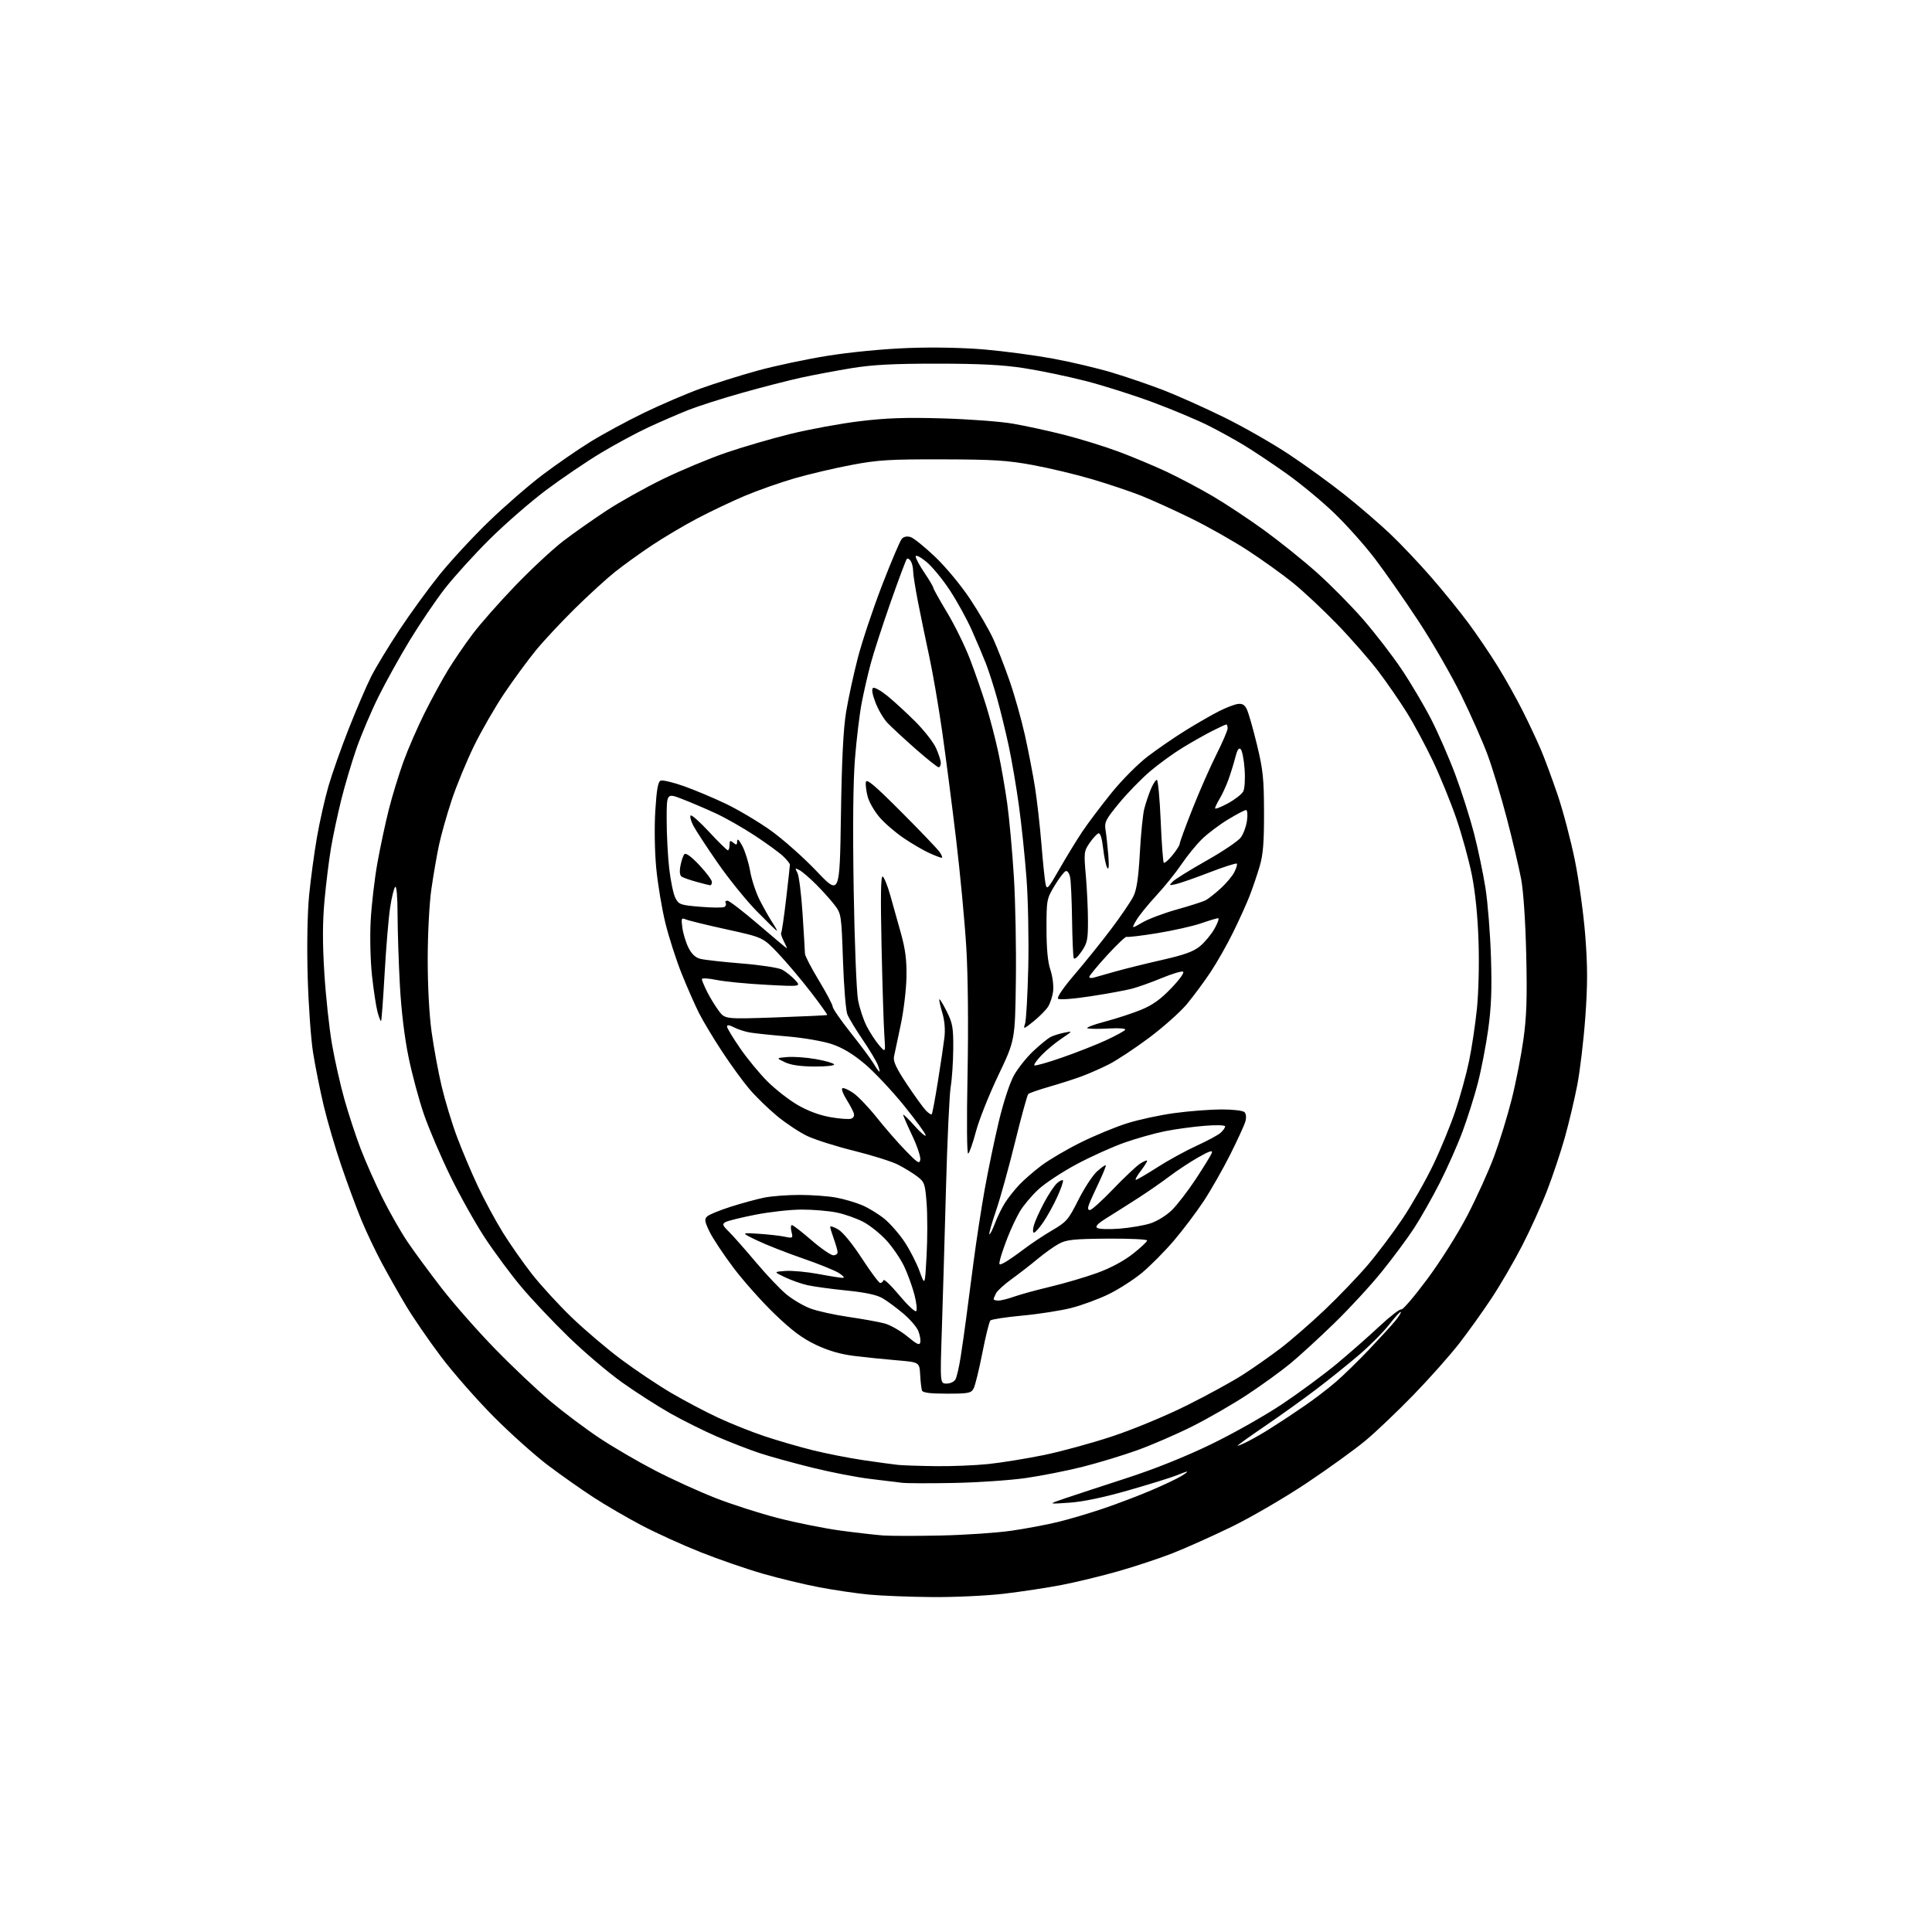 <?xml version="1.0" encoding="UTF-8" standalone="no"?>
<svg 
  version="1.1" 
  xmlns="http://www.w3.org/2000/svg" 
  xmlns:xlink="http://www.w3.org/1999/xlink" 
  xmlns:svg="http://www.w3.org/2000/svg"
  xmlns:rdf="http://www.w3.org/1999/02/22-rdf-syntax-ns#"
  xmlns:cc="http://creativecommons.org/ns#"
  xmlns:dc="http://purl.org/dc/elements/1.1/"
  viewBox="0 0 768 768"
  width="768"
  height="768"
>
<style>svg {background-color: white; }</style>"
<path stroke="none" fill="black" fill-rule="evenodd" d="M370.51,634.86C361.70,634.79 350.45,634.35 345.50,633.88C340.55,633.41 331.63,632.10 325.68,630.97C319.72,629.84 309.60,627.40 303.18,625.55C296.75,623.70 285.65,619.86 278.50,617.02C271.35,614.18 260.77,609.37 255.00,606.33C249.22,603.29 240.68,598.31 236.00,595.27C231.32,592.23 223.26,586.56 218.08,582.67C212.89,578.78 203.11,570.04 196.34,563.24C189.57,556.44 180.07,545.62 175.23,539.19C170.39,532.76 164.15,523.67 161.37,519.00C158.58,514.33 154.25,506.68 151.74,502.00C149.24,497.32 145.60,489.68 143.67,485.00C141.74,480.32 138.16,470.65 135.72,463.50C133.27,456.35 130.10,445.55 128.67,439.50C127.23,433.45 125.34,424.00 124.46,418.50C123.58,413.00 122.61,399.27 122.30,388.00C121.96,375.62 122.20,362.86 122.89,355.79C123.52,349.35 124.92,339.00 126.00,332.79C127.08,326.58 129.14,317.45 130.57,312.50C132.00,307.55 135.66,297.20 138.70,289.50C141.75,281.80 145.71,272.57 147.51,269.00C149.31,265.43 154.35,257.10 158.71,250.50C163.07,243.90 170.27,234.00 174.70,228.50C179.13,223.00 187.89,213.52 194.17,207.44C200.46,201.36 210.08,192.99 215.55,188.85C221.02,184.70 229.65,178.75 234.72,175.61C239.79,172.48 249.47,167.25 256.22,163.99C262.97,160.73 273.00,156.44 278.50,154.45C284.00,152.46 294.12,149.27 301.00,147.37C307.88,145.47 320.48,142.79 329.00,141.43C338.12,139.97 351.29,138.70 361.00,138.34C371.04,137.96 382.98,138.20 391.50,138.94C399.20,139.61 411.35,141.23 418.50,142.54C425.65,143.86 436.23,146.35 442.00,148.09C447.77,149.82 457.00,152.97 462.50,155.10C468.00,157.23 478.80,162.06 486.50,165.84C494.20,169.62 505.90,176.30 512.50,180.69C519.10,185.07 529.13,192.35 534.78,196.86C540.44,201.37 548.49,208.31 552.67,212.28C556.85,216.25 564.19,224.00 568.97,229.50C573.76,235.00 580.42,243.23 583.79,247.78C587.16,252.33 592.37,260.03 595.38,264.89C598.38,269.74 602.85,277.72 605.30,282.61C607.76,287.50 611.01,294.43 612.53,298.00C614.05,301.57 617.04,309.68 619.19,316.00C621.34,322.32 624.42,334.02 626.04,342.00C627.66,349.98 629.53,363.55 630.19,372.17C631.12,384.39 631.12,391.50 630.18,404.43C629.52,413.55 628.08,425.67 626.98,431.36C625.88,437.05 623.66,446.41 622.05,452.15C620.44,457.90 617.27,467.39 615.00,473.26C612.74,479.12 608.26,489.00 605.06,495.21C601.86,501.42 596.42,510.77 592.96,516.00C589.51,521.23 583.72,529.32 580.09,534.00C576.47,538.67 568.33,547.84 562.00,554.37C555.67,560.90 547.06,569.11 542.85,572.62C538.64,576.13 528.07,583.76 519.36,589.58C510.60,595.42 497.24,603.20 489.51,606.96C481.80,610.70 471.27,615.42 466.10,617.44C460.93,619.47 451.25,622.68 444.60,624.57C437.94,626.47 427.77,628.94 422.00,630.05C416.23,631.17 405.88,632.73 399.01,633.54C392.13,634.34 379.31,634.94 370.51,634.86zM374.00,610.39C383.62,610.18 396.17,609.33 401.88,608.51C407.59,607.69 415.92,606.13 420.38,605.05C424.85,603.98 433.09,601.54 438.70,599.63C444.30,597.73 452.85,594.47 457.70,592.40C462.54,590.33 467.85,587.82 469.50,586.82C471.15,585.82 472.22,585.01 471.87,585.00C471.53,585.00 469.67,585.66 467.75,586.46C465.82,587.27 457.33,589.91 448.87,592.34C438.75,595.25 430.60,596.96 425.00,597.35C416.50,597.94 416.50,597.94 423.50,595.57C427.35,594.27 438.38,590.65 448.00,587.52C459.12,583.91 471.33,579.01 481.50,574.08C490.30,569.82 503.07,562.59 509.87,558.03C516.67,553.47 526.35,546.32 531.37,542.15C536.39,537.97 544.02,531.27 548.31,527.26C552.61,523.24 556.54,520.21 557.04,520.52C557.54,520.84 562.16,515.44 567.29,508.55C572.63,501.37 579.49,490.49 583.32,483.12C587.00,476.04 591.79,465.46 593.96,459.61C596.13,453.75 599.26,443.59 600.91,437.02C602.57,430.45 604.66,419.77 605.57,413.29C606.86,404.06 607.10,396.72 606.70,379.50C606.39,366.15 605.59,354.29 604.66,349.33C603.81,344.84 601.27,334.06 599.00,325.37C596.73,316.68 593.28,305.28 591.33,300.03C589.39,294.79 584.66,284.11 580.83,276.30C577.00,268.49 569.40,255.31 563.94,247.01C558.48,238.71 550.69,227.55 546.64,222.21C542.59,216.87 535.27,208.66 530.38,203.97C525.50,199.27 517.00,192.24 511.50,188.33C506.00,184.43 498.46,179.38 494.75,177.13C491.04,174.87 484.52,171.27 480.25,169.13C475.99,166.99 466.24,162.89 458.58,160.03C450.92,157.16 438.77,153.30 431.58,151.45C424.39,149.61 413.32,147.30 407.00,146.33C398.52,145.03 389.46,144.56 372.50,144.56C355.07,144.55 346.84,144.99 338.50,146.35C332.45,147.34 323.45,149.04 318.50,150.11C313.55,151.19 302.98,153.91 295.00,156.16C287.02,158.40 277.35,161.50 273.50,163.03C269.65,164.57 262.64,167.60 257.93,169.78C253.21,171.96 244.66,176.57 238.93,180.01C233.19,183.46 223.40,190.10 217.16,194.77C210.93,199.43 200.78,208.26 194.62,214.37C188.45,220.49 180.42,229.36 176.75,234.08C173.09,238.80 166.84,248.03 162.86,254.58C158.88,261.14 153.27,271.25 150.39,277.06C147.51,282.87 143.60,292.12 141.68,297.61C139.77,303.11 137.04,312.31 135.62,318.05C134.20,323.80 132.38,332.32 131.59,337.00C130.79,341.68 129.63,351.04 129.01,357.80C128.20,366.68 128.18,374.76 128.93,386.87C129.51,396.09 130.88,408.78 131.97,415.07C133.06,421.36 135.28,431.23 136.91,437.00C138.53,442.77 141.44,451.63 143.37,456.67C145.30,461.71 149.19,470.49 152.02,476.17C154.85,481.85 159.32,489.69 161.96,493.60C164.59,497.50 170.72,505.82 175.58,512.10C180.43,518.37 190.05,529.29 196.95,536.36C203.85,543.44 213.75,552.79 218.95,557.15C224.15,561.50 232.82,568.00 238.21,571.59C243.61,575.19 253.53,580.98 260.26,584.47C266.99,587.96 277.84,592.91 284.36,595.46C290.88,598.02 302.16,601.64 309.41,603.49C316.66,605.35 327.75,607.57 334.05,608.42C340.35,609.27 347.98,610.14 351.00,610.37C354.02,610.59 364.38,610.60 374.00,610.39zM379.00,589.50C369.38,589.69 360.15,589.65 358.50,589.42C356.85,589.19 351.25,588.51 346.05,587.90C340.85,587.30 330.50,585.30 323.05,583.46C315.60,581.62 306.12,579.01 302.00,577.65C297.88,576.29 290.23,573.32 285.00,571.06C279.77,568.79 271.45,564.65 266.50,561.85C261.55,559.05 253.00,553.58 247.50,549.68C242.00,545.79 232.37,537.63 226.11,531.55C219.84,525.47 211.32,516.45 207.17,511.50C203.02,506.55 196.52,497.77 192.72,492.00C188.93,486.23 182.75,475.20 179.00,467.50C175.24,459.80 170.54,448.80 168.55,443.06C166.56,437.32 163.78,426.97 162.37,420.06C160.77,412.20 159.49,401.51 158.95,391.50C158.47,382.70 158.07,370.12 158.04,363.55C158.02,356.37 157.64,351.98 157.09,352.55C156.59,353.07 155.68,356.81 155.07,360.85C154.46,364.89 153.48,376.58 152.90,386.84C152.32,397.09 151.69,405.64 151.49,405.84C151.29,406.04 150.66,404.45 150.08,402.31C149.51,400.18 148.52,393.72 147.89,387.96C147.24,382.01 147.00,372.54 147.35,366.00C147.69,359.68 148.90,349.32 150.03,343.00C151.17,336.68 153.21,327.11 154.57,321.75C155.92,316.39 158.54,307.84 160.38,302.75C162.23,297.65 166.05,288.88 168.87,283.26C171.69,277.63 175.86,269.99 178.14,266.27C180.41,262.54 184.79,256.15 187.87,252.05C190.95,247.96 198.65,239.23 204.99,232.66C211.32,226.09 219.88,218.14 224.00,215.00C228.12,211.86 235.78,206.48 241.00,203.04C246.22,199.60 256.35,193.93 263.50,190.45C270.65,186.97 281.90,182.27 288.50,180.00C295.10,177.73 306.65,174.36 314.18,172.50C321.70,170.65 334.07,168.37 341.68,167.45C352.20,166.16 360.04,165.89 374.50,166.31C384.95,166.61 397.55,167.54 402.50,168.39C407.45,169.24 416.68,171.24 423.00,172.84C429.32,174.45 439.00,177.43 444.50,179.48C450.00,181.52 458.64,185.14 463.71,187.51C468.77,189.89 477.09,194.30 482.21,197.31C487.32,200.32 496.46,206.38 502.52,210.77C508.58,215.17 517.95,222.69 523.34,227.49C528.73,232.29 537.05,240.70 541.82,246.17C546.59,251.65 553.49,260.59 557.14,266.04C560.80,271.48 566.07,280.40 568.87,285.84C571.67,291.29 576.00,301.21 578.50,307.89C581.00,314.58 584.35,325.11 585.95,331.29C587.54,337.48 589.59,347.25 590.50,353.02C591.41,358.78 592.39,371.15 592.68,380.50C593.09,393.31 592.81,400.41 591.57,409.30C590.66,415.79 588.80,425.41 587.43,430.67C586.07,435.92 583.33,444.56 581.36,449.86C579.39,455.16 575.31,464.34 572.30,470.26C569.28,476.18 564.69,484.28 562.09,488.26C559.49,492.24 553.73,500.00 549.29,505.50C544.86,511.00 536.34,520.24 530.36,526.04C524.39,531.83 516.58,539.00 513.00,541.96C509.43,544.92 501.77,550.47 496.00,554.28C490.23,558.10 480.32,563.81 474.00,566.98C467.68,570.15 457.80,574.43 452.06,576.49C446.32,578.55 436.58,581.51 430.42,583.06C424.25,584.62 414.10,586.63 407.86,587.53C401.61,588.43 388.62,589.32 379.00,589.50zM372.00,582.82C378.32,582.90 387.75,582.52 392.94,581.97C398.14,581.42 408.04,579.82 414.94,578.41C421.85,576.99 434.17,573.62 442.32,570.91C450.69,568.12 463.53,562.79 471.82,558.65C479.90,554.62 489.88,549.16 494.00,546.51C498.12,543.87 504.88,539.13 509.00,536.00C513.12,532.86 521.06,525.95 526.64,520.65C532.21,515.35 539.93,507.30 543.78,502.76C547.64,498.22 553.81,490.00 557.50,484.50C561.18,479.00 566.65,469.43 569.63,463.23C572.62,457.03 576.64,447.27 578.55,441.54C580.47,435.81 582.91,426.94 583.97,421.81C585.04,416.69 586.44,407.40 587.08,401.16C587.76,394.64 588.04,383.17 587.74,374.16C587.41,364.12 586.45,354.64 585.08,347.76C583.90,341.86 581.11,331.74 578.88,325.26C576.65,318.79 572.47,308.55 569.59,302.50C566.71,296.45 562.06,287.80 559.25,283.28C556.43,278.76 551.31,271.33 547.86,266.78C544.40,262.23 537.06,253.84 531.54,248.14C526.02,242.44 518.12,235.05 514.00,231.71C509.88,228.37 501.77,222.56 496.00,218.80C490.23,215.03 480.05,209.28 473.40,206.02C466.74,202.76 457.84,198.72 453.61,197.04C449.39,195.37 440.66,192.43 434.21,190.52C427.76,188.61 417.09,186.06 410.49,184.85C400.37,182.99 394.76,182.64 374.50,182.60C353.59,182.55 348.95,182.84 338.50,184.82C331.90,186.06 321.77,188.44 316.00,190.10C310.23,191.76 301.23,194.93 296.00,197.14C290.77,199.35 282.23,203.42 277.00,206.18C271.77,208.94 263.69,213.74 259.03,216.85C254.37,219.96 247.84,224.66 244.53,227.30C241.21,229.94 234.06,236.46 228.64,241.80C223.22,247.13 216.19,254.65 213.04,258.50C209.88,262.35 204.26,270.00 200.55,275.50C196.85,281.00 191.39,290.45 188.44,296.50C185.48,302.55 181.49,312.24 179.56,318.03C177.64,323.82 175.35,331.92 174.48,336.03C173.61,340.14 172.26,348.00 171.47,353.50C170.66,359.11 170.03,371.27 170.02,381.22C170.01,391.93 170.62,403.39 171.57,410.22C172.43,416.42 174.21,426.10 175.54,431.72C176.86,437.34 179.58,446.34 181.59,451.72C183.59,457.10 187.35,466.00 189.94,471.50C192.53,477.00 197.01,485.31 199.90,489.96C202.80,494.61 207.99,502.04 211.46,506.46C214.92,510.88 222.00,518.61 227.20,523.63C232.40,528.64 241.29,536.20 246.96,540.42C252.62,544.64 261.51,550.59 266.71,553.65C271.91,556.71 280.29,561.14 285.33,563.49C290.37,565.85 298.67,569.17 303.77,570.87C308.87,572.58 317.42,575.07 322.77,576.41C328.12,577.75 337.23,579.55 343.00,580.41C348.77,581.26 355.07,582.12 357.00,582.32C358.93,582.52 365.68,582.74 372.00,582.82zM496.25,572.87C498.59,571.68 502.30,569.54 504.50,568.12C506.70,566.70 509.23,565.08 510.12,564.52C511.01,563.96 514.83,561.39 518.62,558.81C522.40,556.23 528.00,551.95 531.05,549.31C534.10,546.66 540.01,540.90 544.19,536.50C548.37,532.10 553.01,527.02 554.52,525.21C556.02,523.40 557.07,521.73 556.84,521.51C556.62,521.29 554.58,523.51 552.30,526.45C550.03,529.39 544.64,534.82 540.33,538.52C536.02,542.22 528.23,548.48 523.00,552.44C517.77,556.40 508.66,562.93 502.75,566.95C496.84,570.97 492.00,574.44 492.00,574.65C492.00,574.87 493.91,574.07 496.25,572.87zM376.43,554.00C369.74,554.00 366.81,553.63 366.50,552.75C366.26,552.06 365.93,549.25 365.78,546.50C365.50,541.50 365.50,541.50 356.50,540.74C351.55,540.33 343.91,539.54 339.53,539.00C334.05,538.32 329.29,536.93 324.31,534.57C318.92,532.01 314.72,528.87 307.91,522.31C302.88,517.47 295.53,509.21 291.57,503.96C287.62,498.72 283.34,492.26 282.06,489.63C280.10,485.57 279.95,484.63 281.12,483.53C281.88,482.82 286.10,481.09 290.50,479.69C294.90,478.29 300.88,476.66 303.80,476.07C306.71,475.48 313.04,475.00 317.87,475.00C322.69,475.00 329.22,475.48 332.38,476.06C335.54,476.65 340.22,478.02 342.78,479.12C345.34,480.22 349.31,482.65 351.60,484.53C353.89,486.41 357.49,490.54 359.60,493.71C361.70,496.88 364.38,502.12 365.55,505.36C367.68,511.23 367.68,511.23 368.34,499.01C368.70,492.28 368.70,483.01 368.35,478.40C367.75,470.53 367.52,469.87 364.60,467.65C362.90,466.35 359.48,464.25 357.00,462.99C354.52,461.72 346.65,459.24 339.50,457.47C332.35,455.70 323.97,453.05 320.87,451.57C317.78,450.09 312.38,446.51 308.87,443.61C305.37,440.71 300.43,435.90 297.89,432.92C295.36,429.94 290.47,423.23 287.04,418.00C283.60,412.77 279.50,405.94 277.91,402.81C276.33,399.68 273.23,392.66 271.04,387.21C268.84,381.76 265.90,372.62 264.49,366.90C263.09,361.18 261.46,351.35 260.86,345.05C260.24,338.46 260.09,328.76 260.50,322.23C261.02,313.79 261.57,310.72 262.63,310.31C263.42,310.01 267.54,310.99 271.78,312.48C276.03,313.98 283.55,317.14 288.50,319.50C293.45,321.87 301.48,326.64 306.34,330.10C311.20,333.57 319.37,340.81 324.49,346.19C333.79,355.98 333.79,355.98 334.28,324.24C334.62,301.91 335.24,289.65 336.36,282.90C337.24,277.62 339.31,268.05 340.97,261.63C342.62,255.20 346.96,242.20 350.61,232.72C354.26,223.25 357.82,214.89 358.51,214.15C359.30,213.30 360.61,213.06 361.99,213.50C363.21,213.88 367.57,217.40 371.68,221.31C375.88,225.29 381.97,232.62 385.56,238.02C389.08,243.30 393.27,250.53 394.88,254.08C396.49,257.63 399.39,265.08 401.32,270.64C403.26,276.19 405.99,285.86 407.39,292.12C408.79,298.38 410.60,307.77 411.43,313.00C412.25,318.23 413.40,328.35 413.98,335.50C414.56,342.65 415.29,349.76 415.61,351.30C416.14,353.90 416.54,353.48 421.23,345.30C424.00,340.46 428.08,333.80 430.29,330.50C432.51,327.20 437.67,320.35 441.76,315.28C445.96,310.07 452.30,303.69 456.35,300.61C460.28,297.62 467.10,292.94 471.51,290.22C475.91,287.50 481.76,284.14 484.52,282.74C487.27,281.35 490.63,280.05 491.99,279.85C493.82,279.59 494.76,280.14 495.65,282.00C496.32,283.38 498.12,289.68 499.65,296.00C502.08,306.00 502.44,309.52 502.47,323.00C502.49,335.08 502.10,339.82 500.70,344.50C499.72,347.80 497.96,352.98 496.79,356.00C495.62,359.02 492.68,365.54 490.25,370.49C487.83,375.43 483.76,382.61 481.21,386.44C478.66,390.27 474.43,395.98 471.81,399.14C469.18,402.29 462.41,408.32 456.77,412.54C451.12,416.76 443.91,421.52 440.75,423.12C437.59,424.72 432.64,426.89 429.75,427.94C426.86,429.00 421.12,430.83 417.00,432.02C412.88,433.21 409.17,434.50 408.76,434.88C408.36,435.26 405.98,443.88 403.49,454.04C400.99,464.19 397.58,476.48 395.91,481.35C394.24,486.22 393.06,490.39 393.29,490.62C393.52,490.85 394.52,488.90 395.52,486.27C396.51,483.65 398.34,479.93 399.59,478.00C400.83,476.07 403.34,472.91 405.17,470.97C407.00,469.03 410.98,465.58 414.00,463.31C417.02,461.03 424.00,456.93 429.50,454.20C435.00,451.46 443.32,448.02 448.00,446.54C452.68,445.06 461.23,443.22 467.00,442.45C472.77,441.67 481.12,441.03 485.55,441.02C490.10,441.01 494.08,441.48 494.70,442.10C495.37,442.77 495.50,444.24 495.04,445.85C494.62,447.31 491.90,453.23 489.01,459.00C486.11,464.77 481.36,473.10 478.46,477.50C475.56,481.90 470.22,488.97 466.60,493.21C462.98,497.45 457.32,503.15 454.04,505.89C450.75,508.62 444.79,512.46 440.78,514.43C436.78,516.39 430.05,518.87 425.84,519.94C421.63,521.00 412.86,522.37 406.36,522.97C399.85,523.58 394.15,524.45 393.69,524.91C393.23,525.37 391.80,531.17 390.50,537.81C389.20,544.44 387.64,550.80 387.03,551.94C386.04,553.80 385.00,554.00 376.43,554.00zM376.31,550.00C377.79,550.00 379.33,549.24 379.85,548.25C380.35,547.29 381.26,543.35 381.86,539.50C382.47,535.65 383.43,528.90 384.01,524.50C384.59,520.10 385.95,509.75 387.02,501.50C388.10,493.25 390.09,480.31 391.44,472.75C392.79,465.19 395.32,453.04 397.06,445.75C398.94,437.92 401.41,430.41 403.10,427.40C404.69,424.59 408.15,420.26 410.80,417.78C413.45,415.30 416.50,412.81 417.56,412.25C418.63,411.69 421.07,410.91 423.00,410.52C426.50,409.80 426.50,409.80 422.00,412.84C419.52,414.50 415.96,417.47 414.07,419.42C412.18,421.37 410.88,423.21 411.17,423.50C411.46,423.80 416.38,422.41 422.10,420.42C427.82,418.44 435.70,415.34 439.61,413.54C443.52,411.73 446.97,409.85 447.28,409.35C447.61,408.83 444.98,408.61 441.08,408.83C437.36,409.04 433.46,409.03 432.41,408.81C431.36,408.59 434.32,407.40 439.00,406.17C443.68,404.93 450.28,402.78 453.67,401.38C458.19,399.52 461.41,397.21 465.66,392.75C469.13,389.11 470.97,386.49 470.22,386.24C469.53,386.01 465.72,387.17 461.74,388.82C457.76,390.47 452.50,392.35 450.05,393.00C447.61,393.65 440.18,395.02 433.55,396.03C426.49,397.12 421.13,397.51 420.60,396.99C420.07,396.46 422.73,392.56 427.10,387.46C431.17,382.71 437.72,374.57 441.66,369.36C445.60,364.15 449.62,358.23 450.60,356.20C451.87,353.55 452.58,348.65 453.11,339.00C453.51,331.57 454.31,323.69 454.87,321.49C455.44,319.28 456.61,315.79 457.46,313.74C458.32,311.68 459.40,310.00 459.86,310.00C460.32,310.00 461.01,317.29 461.39,326.21C461.77,335.12 462.32,342.65 462.62,342.95C462.91,343.25 464.46,341.92 466.05,339.99C467.64,338.07 468.96,335.99 468.97,335.36C468.99,334.73 471.26,328.52 474.02,321.56C476.77,314.60 481.05,304.88 483.52,299.97C485.98,295.06 488.00,290.36 488.00,289.52C488.00,288.68 487.76,288.00 487.47,288.00C487.17,288.00 484.67,289.15 481.91,290.55C479.15,291.95 473.87,294.93 470.19,297.17C466.51,299.41 460.66,303.65 457.19,306.60C453.72,309.55 448.19,315.23 444.89,319.23C439.48,325.80 438.96,326.84 439.48,330.00C439.79,331.93 440.28,336.43 440.57,340.00C440.91,344.23 440.76,345.98 440.16,345.00C439.64,344.18 438.90,340.67 438.51,337.20C438.05,333.17 437.38,331.04 436.65,331.28C436.02,331.49 434.44,333.19 433.14,335.08C430.90,338.34 430.83,338.96 431.63,348.00C432.09,353.23 432.47,361.32 432.48,366.00C432.50,373.56 432.21,374.92 429.88,378.30C428.29,380.59 427.07,381.58 426.81,380.80C426.56,380.08 426.27,373.20 426.16,365.50C426.05,357.80 425.70,350.24 425.39,348.70C425.07,347.16 424.30,346.06 423.66,346.27C423.02,346.47 421.04,349.06 419.25,352.02C416.07,357.29 416.00,357.68 416.00,369.17C416.00,377.14 416.50,382.40 417.54,385.48C418.39,387.98 418.89,391.77 418.64,393.90C418.40,396.03 417.47,398.87 416.59,400.23C415.70,401.58 413.11,404.18 410.83,406.02C406.88,409.19 406.71,409.23 407.48,406.93C407.92,405.59 408.49,395.50 408.75,384.50C409.00,373.50 408.69,357.52 408.04,349.00C407.40,340.48 406.03,327.43 405.00,320.00C403.97,312.57 402.16,302.00 400.98,296.50C399.80,291.00 397.74,282.56 396.40,277.74C395.06,272.93 393.04,266.63 391.91,263.74C390.78,260.86 388.26,254.90 386.30,250.50C384.35,246.10 380.38,238.90 377.48,234.50C374.58,230.10 370.36,225.02 368.10,223.20C365.73,221.30 364.00,220.46 364.00,221.22C364.00,221.94 365.57,224.87 367.50,227.72C369.43,230.58 371.00,233.25 371.00,233.64C371.00,234.04 373.46,238.45 376.46,243.43C379.47,248.42 383.57,256.77 385.58,262.00C387.58,267.23 390.48,275.58 392.02,280.57C393.56,285.55 395.73,293.88 396.84,299.07C397.96,304.26 399.56,313.45 400.40,319.50C401.23,325.55 402.42,338.60 403.03,348.50C403.65,358.40 404.00,377.07 403.82,390.00C403.50,413.50 403.50,413.50 396.82,427.50C393.15,435.20 389.16,445.22 387.96,449.76C386.76,454.30 385.37,458.27 384.88,458.57C384.35,458.90 384.24,445.97 384.61,427.31C384.98,408.15 384.80,388.15 384.14,377.00C383.54,366.82 381.69,347.20 380.04,333.40C378.39,319.59 375.89,300.30 374.49,290.52C373.09,280.75 370.81,267.52 369.43,261.12C368.05,254.73 366.03,245.00 364.96,239.50C363.88,234.00 362.99,228.38 362.98,227.00C362.98,225.63 362.55,223.84 362.04,223.03C361.53,222.22 360.83,221.84 360.48,222.19C360.13,222.53 357.24,230.27 354.04,239.38C350.85,248.48 347.29,259.44 346.14,263.72C344.99,268.00 343.36,275.10 342.52,279.50C341.68,283.90 340.49,293.80 339.87,301.50C339.13,310.66 338.95,328.64 339.35,353.50C339.69,374.40 340.47,394.18 341.08,397.46C341.68,400.74 343.24,405.46 344.53,407.96C345.83,410.46 348.04,413.85 349.46,415.50C352.03,418.50 352.03,418.50 351.54,411.50C351.27,407.65 350.77,391.74 350.43,376.13C350.00,355.98 350.13,347.96 350.90,348.44C351.49,348.80 352.83,352.12 353.87,355.80C354.91,359.49 356.83,366.32 358.13,371.00C359.92,377.43 360.46,381.69 360.33,388.50C360.24,393.45 359.20,402.00 358.03,407.50C356.86,413.00 355.67,418.62 355.38,420.00C354.99,421.89 356.24,424.58 360.51,431.00C363.62,435.68 367.02,440.37 368.06,441.44C369.09,442.51 370.14,443.19 370.38,442.94C370.61,442.70 371.71,436.88 372.81,430.00C373.92,423.12 375.09,415.22 375.42,412.44C375.80,409.21 375.49,405.61 374.55,402.49C373.74,399.80 373.23,397.44 373.42,397.25C373.61,397.05 374.95,399.26 376.38,402.14C378.68,406.75 378.99,408.56 378.93,416.95C378.89,422.20 378.43,428.98 377.92,432.00C377.41,435.02 376.56,453.25 376.04,472.50C375.52,491.75 374.78,517.06 374.39,528.75C373.69,550.00 373.69,550.00 376.31,550.00zM365.84,533.54C366.02,532.61 365.65,530.56 365.00,529.00C364.36,527.44 361.66,524.34 359.02,522.11C356.37,519.88 352.70,517.17 350.85,516.08C348.55,514.73 344.05,513.76 336.50,513.00C330.45,512.39 323.48,511.44 321.02,510.89C318.55,510.34 314.50,508.91 312.02,507.72C307.50,505.56 307.50,505.56 312.28,505.22C314.90,505.04 320.79,505.59 325.35,506.44C329.92,507.30 334.30,507.99 335.08,507.98C335.86,507.97 335.15,507.11 333.50,506.06C331.85,505.01 325.32,502.37 319.00,500.20C312.68,498.02 304.57,494.83 301.00,493.12C294.50,489.99 294.50,489.99 301.50,490.44C305.35,490.69 310.03,491.21 311.90,491.60C315.19,492.29 315.27,492.22 314.63,489.65C314.26,488.19 314.34,487.00 314.80,487.00C315.27,487.00 318.76,489.70 322.57,493.00C326.38,496.29 330.29,498.99 331.25,499.00C332.21,499.00 332.98,498.44 332.96,497.75C332.93,497.06 332.26,494.70 331.47,492.50C330.68,490.30 330.02,488.14 330.02,487.69C330.01,487.25 331.42,487.70 333.15,488.69C335.04,489.78 338.80,494.37 342.63,500.25C346.12,505.61 349.39,510.00 349.90,510.00C350.41,510.00 351.00,509.50 351.20,508.90C351.40,508.29 354.23,510.99 357.48,514.90C360.74,518.80 363.76,521.64 364.20,521.20C364.64,520.76 364.32,517.80 363.49,514.62C362.66,511.45 360.84,506.43 359.45,503.48C358.05,500.53 354.95,495.94 352.55,493.27C350.16,490.61 346.01,487.25 343.35,485.81C340.68,484.38 335.85,482.66 332.61,482.00C329.37,481.34 323.07,480.81 318.61,480.83C314.15,480.84 305.89,481.76 300.26,482.87C294.63,483.98 289.30,485.29 288.41,485.79C287.00,486.58 287.17,487.08 289.73,489.60C291.36,491.19 296.16,496.64 300.42,501.69C304.67,506.75 310.17,512.54 312.64,514.56C315.11,516.59 319.36,519.09 322.08,520.12C324.80,521.16 331.63,522.67 337.26,523.49C342.89,524.31 349.36,525.48 351.64,526.09C353.91,526.70 357.96,529.01 360.64,531.22C364.59,534.48 365.56,534.92 365.84,533.54zM396.87,517.00C397.91,517.00 400.72,516.30 403.12,515.44C405.53,514.58 412.05,512.79 417.61,511.47C423.18,510.14 431.51,507.69 436.12,506.02C441.36,504.13 446.67,501.29 450.26,498.48C453.42,496.00 456.00,493.59 456.00,493.12C456.00,492.64 448.91,492.31 440.25,492.38C426.90,492.48 423.97,492.79 421.00,494.38C419.07,495.41 415.25,498.13 412.50,500.42C409.75,502.71 405.13,506.30 402.23,508.39C399.34,510.48 396.52,513.02 395.98,514.03C395.44,515.04 395.00,516.12 395.00,516.43C395.00,516.75 395.84,517.00 396.87,517.00zM399.22,501.93C400.47,501.28 403.91,498.91 406.86,496.67C409.81,494.42 414.96,490.99 418.31,489.04C423.94,485.76 424.71,484.86 428.66,477.00C431.01,472.32 434.34,467.23 436.06,465.68C437.78,464.13 439.35,463.02 439.55,463.22C439.75,463.41 438.53,466.45 436.86,469.98C435.18,473.50 433.41,477.42 432.93,478.69C432.31,480.32 432.41,481.00 433.27,481.01C433.95,481.01 438.10,477.26 442.50,472.67C446.90,468.08 451.74,463.52 453.25,462.54C454.76,461.57 456.00,461.08 456.00,461.45C456.00,461.83 454.82,463.68 453.38,465.57C451.94,467.46 451.11,469.00 451.53,469.00C451.95,469.00 455.81,466.75 460.09,464.00C464.38,461.25 471.39,457.41 475.66,455.46C479.94,453.51 484.24,451.19 485.22,450.30C486.20,449.42 487.00,448.28 487.00,447.78C487.00,447.24 483.55,447.14 478.75,447.53C474.21,447.90 467.20,448.85 463.17,449.66C459.13,450.46 451.93,452.48 447.17,454.15C442.40,455.81 433.78,459.69 428.01,462.77C422.25,465.85 415.34,470.40 412.68,472.90C410.01,475.39 406.73,479.31 405.38,481.61C404.04,483.91 401.90,488.43 400.64,491.65C399.37,494.88 398.02,498.77 397.64,500.31C396.97,502.96 397.05,503.05 399.22,501.93zM411.02,490.00C410.52,490.00 410.51,488.73 410.99,487.05C411.45,485.42 413.27,481.40 415.03,478.10C416.78,474.81 419.07,471.34 420.12,470.40C421.16,469.45 422.24,468.91 422.52,469.19C422.80,469.47 421.83,472.35 420.36,475.60C418.89,478.84 416.38,483.41 414.79,485.75C413.20,488.09 411.51,490.00 411.02,490.00zM445.00,488.41C449.12,488.09 454.61,487.16 457.19,486.35C459.83,485.52 463.58,483.23 465.77,481.11C467.90,479.04 472.21,473.45 475.35,468.68C478.49,463.92 481.34,459.27 481.70,458.34C482.18,457.09 480.81,457.52 476.42,460.01C473.17,461.85 468.02,465.23 465.00,467.52C461.98,469.82 456.35,473.72 452.50,476.20C448.65,478.68 443.11,482.19 440.18,484.01C436.35,486.38 435.23,487.53 436.18,488.14C436.91,488.61 440.88,488.73 445.00,488.41zM365.83,460.98C366.01,459.81 364.55,455.47 362.58,451.33C360.61,447.18 359.02,443.50 359.04,443.15C359.06,442.79 361.08,444.75 363.52,447.50C365.96,450.25 367.97,451.97 367.98,451.33C367.99,450.68 364.06,445.30 359.25,439.37C354.44,433.44 347.42,426.00 343.66,422.84C338.95,418.89 334.87,416.45 330.58,415.03C327.12,413.87 319.27,412.53 312.92,411.99C306.64,411.47 299.94,410.76 298.03,410.43C296.13,410.10 293.32,409.18 291.78,408.39C289.94,407.43 289.00,407.32 289.00,408.06C289.00,408.67 291.35,412.57 294.23,416.73C297.10,420.89 301.98,426.81 305.08,429.90C308.17,432.98 313.51,437.16 316.96,439.18C321.00,441.55 325.62,443.29 330.01,444.07C333.75,444.74 337.52,445.01 338.39,444.68C339.41,444.29 339.73,443.45 339.31,442.29C338.94,441.30 337.61,438.83 336.34,436.80C335.07,434.76 334.40,432.87 334.85,432.59C335.30,432.32 337.23,433.15 339.15,434.45C341.06,435.76 345.25,440.12 348.46,444.16C351.67,448.20 356.81,454.11 359.90,457.30C364.76,462.32 365.54,462.81 365.83,460.98zM349.57,426.00C349.78,426.00 349.49,424.78 348.92,423.29C348.35,421.80 345.65,417.30 342.92,413.29C340.18,409.27 337.45,404.75 336.84,403.24C336.23,401.74 335.45,392.13 335.10,381.90C334.48,363.70 334.41,363.22 331.77,359.77C330.29,357.82 326.99,354.15 324.45,351.60C321.90,349.05 318.92,346.49 317.83,345.91C316.03,344.94 315.95,345.04 316.99,346.97C317.61,348.14 318.54,355.49 319.04,363.30C319.54,371.11 319.97,378.21 319.98,379.08C319.99,379.95 322.48,384.74 325.50,389.73C328.52,394.73 331.00,399.42 331.00,400.17C331.00,400.91 334.22,405.56 338.15,410.51C342.09,415.45 346.18,420.96 347.25,422.75C348.32,424.54 349.37,426.00 349.57,426.00zM323.81,423.96C318.16,423.93 314.38,423.38 312.00,422.25C308.50,420.57 308.50,420.57 313.00,420.19C315.48,419.99 320.54,420.35 324.25,421.00C327.96,421.65 331.25,422.59 331.56,423.09C331.88,423.61 328.55,423.98 323.81,423.96zM308.35,404.44C319.43,404.05 328.64,403.62 328.82,403.47C328.99,403.32 326.06,399.22 322.32,394.36C318.57,389.49 312.76,382.61 309.40,379.06C303.30,372.62 303.30,372.62 288.90,369.46C280.98,367.72 273.64,365.93 272.60,365.48C270.86,364.74 270.74,365.02 271.25,368.80C271.55,371.07 272.63,374.61 273.65,376.67C274.91,379.22 276.42,380.65 278.41,381.16C280.01,381.57 287.37,382.39 294.76,382.99C302.16,383.58 309.40,384.68 310.86,385.43C312.31,386.19 314.62,388.02 316.00,389.51C318.50,392.21 318.50,392.21 304.58,391.47C296.92,391.07 288.03,390.20 284.83,389.54C281.62,388.88 279.00,388.73 279.00,389.21C279.00,389.69 279.95,391.97 281.11,394.29C282.28,396.61 284.35,399.99 285.72,401.82C288.20,405.13 288.20,405.13 308.35,404.44zM434.75,388.63C435.71,388.35 439.65,387.23 443.50,386.15C447.35,385.07 455.70,383.00 462.06,381.56C470.85,379.56 474.45,378.26 477.06,376.10C478.95,374.53 481.54,371.40 482.81,369.13C484.09,366.86 484.72,365.00 484.22,365.00C483.72,365.00 480.66,365.92 477.41,367.04C474.16,368.16 466.33,369.92 460.01,370.95C453.69,371.98 448.22,372.63 447.85,372.40C447.48,372.18 443.99,375.48 440.09,379.74C436.19,384.01 433.01,387.87 433.00,388.32C433.00,388.77 433.79,388.91 434.75,388.63zM312.78,376.97C312.93,376.99 312.38,375.71 311.57,374.13C310.75,372.55 310.28,371.05 310.53,370.81C310.77,370.56 311.66,364.54 312.49,357.43C313.32,350.33 314.00,344.15 314.00,343.71C314.00,343.27 312.76,341.74 311.25,340.31C309.74,338.88 304.66,335.19 299.96,332.10C295.27,329.02 288.29,325.05 284.46,323.29C280.63,321.52 274.69,318.99 271.25,317.65C265.00,315.23 265.00,315.23 265.01,325.87C265.01,331.71 265.47,340.48 266.03,345.34C266.59,350.20 267.69,355.44 268.48,356.97C269.84,359.59 270.45,359.80 278.42,360.46C283.09,360.85 287.39,360.88 287.97,360.52C288.56,360.16 288.77,359.44 288.46,358.93C288.14,358.42 288.47,358.02 289.19,358.04C289.91,358.06 295.45,362.32 301.50,367.51C307.55,372.70 312.62,376.95 312.78,376.97zM308.82,370.00C308.62,370.00 305.03,366.51 300.85,362.25C296.67,357.99 289.66,349.32 285.28,343.00C280.89,336.68 276.53,330.00 275.58,328.16C274.63,326.32 274.16,324.52 274.54,324.16C274.91,323.80 278.25,326.76 281.94,330.75C285.64,334.74 288.97,338.00 289.33,338.00C289.70,338.00 290.00,337.04 290.00,335.88C290.00,334.10 290.25,333.96 291.50,335.00C292.74,336.03 293.01,335.92 293.04,334.37C293.07,333.15 293.78,333.82 295.11,336.33C296.22,338.43 297.61,342.93 298.20,346.33C298.79,349.72 300.54,354.98 302.09,358.00C303.65,361.02 305.88,364.96 307.06,366.75C308.23,368.54 309.03,370.00 308.82,370.00zM454.13,366.69C456.53,365.29 462.75,362.95 467.95,361.50C473.15,360.05 478.25,358.40 479.29,357.85C480.33,357.29 482.97,355.22 485.15,353.24C487.34,351.27 489.81,348.34 490.64,346.73C491.47,345.13 491.92,343.59 491.64,343.31C491.36,343.03 486.49,344.59 480.82,346.78C475.14,348.97 469.15,351.07 467.50,351.44C464.70,352.09 464.61,352.02 466.16,350.45C467.07,349.52 473.10,345.78 479.57,342.13C486.04,338.48 492.19,334.34 493.24,332.91C494.29,331.49 495.40,328.45 495.70,326.16C496.02,323.81 495.85,322.00 495.31,322.00C494.79,322.00 491.58,323.69 488.17,325.75C484.77,327.81 480.13,331.30 477.86,333.50C475.60,335.70 471.92,340.20 469.70,343.50C467.48,346.80 462.93,352.46 459.58,356.07C456.24,359.68 452.66,364.12 451.63,365.94C449.75,369.23 449.75,369.23 454.13,366.69zM282.25,351.91C281.84,351.86 279.42,351.25 276.87,350.55C274.33,349.84 271.70,348.93 271.03,348.52C270.23,348.02 270.04,346.55 270.49,344.14C270.86,342.14 271.57,340.07 272.08,339.54C272.67,338.94 274.87,340.57 278.01,343.91C280.75,346.83 283.00,349.85 283.00,350.61C283.00,351.38 282.66,351.96 282.25,351.91zM374.31,340.98C373.86,340.97 371.61,340.10 369.30,339.05C366.99,338.00 362.43,335.33 359.16,333.11C355.89,330.89 351.59,327.17 349.60,324.84C347.60,322.51 345.50,318.86 344.93,316.73C344.35,314.59 344.02,311.97 344.19,310.90C344.43,309.39 347.57,312.03 358.25,322.73C365.81,330.30 372.70,337.51 373.56,338.75C374.41,339.99 374.75,340.99 374.31,340.98zM488.07,319.37C490.86,317.85 493.61,315.72 494.19,314.64C494.79,313.52 495.03,309.70 494.75,305.76C494.48,301.97 493.78,298.38 493.20,297.80C492.46,297.06 491.82,298.05 491.04,301.12C490.43,303.53 489.19,307.52 488.29,310.00C487.39,312.48 485.83,315.85 484.83,317.50C483.83,319.15 483.01,320.87 483.00,321.31C483.00,321.76 485.28,320.88 488.07,319.37zM373.12,305.00C372.64,305.00 368.47,301.68 363.87,297.63C359.27,293.57 354.25,288.92 352.71,287.29C351.18,285.65 349.05,282.01 347.99,279.20C346.73,275.91 346.41,273.87 347.06,273.46C347.63,273.11 350.20,274.56 352.79,276.66C355.38,278.77 360.34,283.34 363.82,286.80C367.30,290.27 371.00,295.00 372.05,297.30C373.10,299.61 373.97,302.29 373.98,303.25C373.99,304.21 373.60,305.00 373.12,305.00z" />

</svg>
